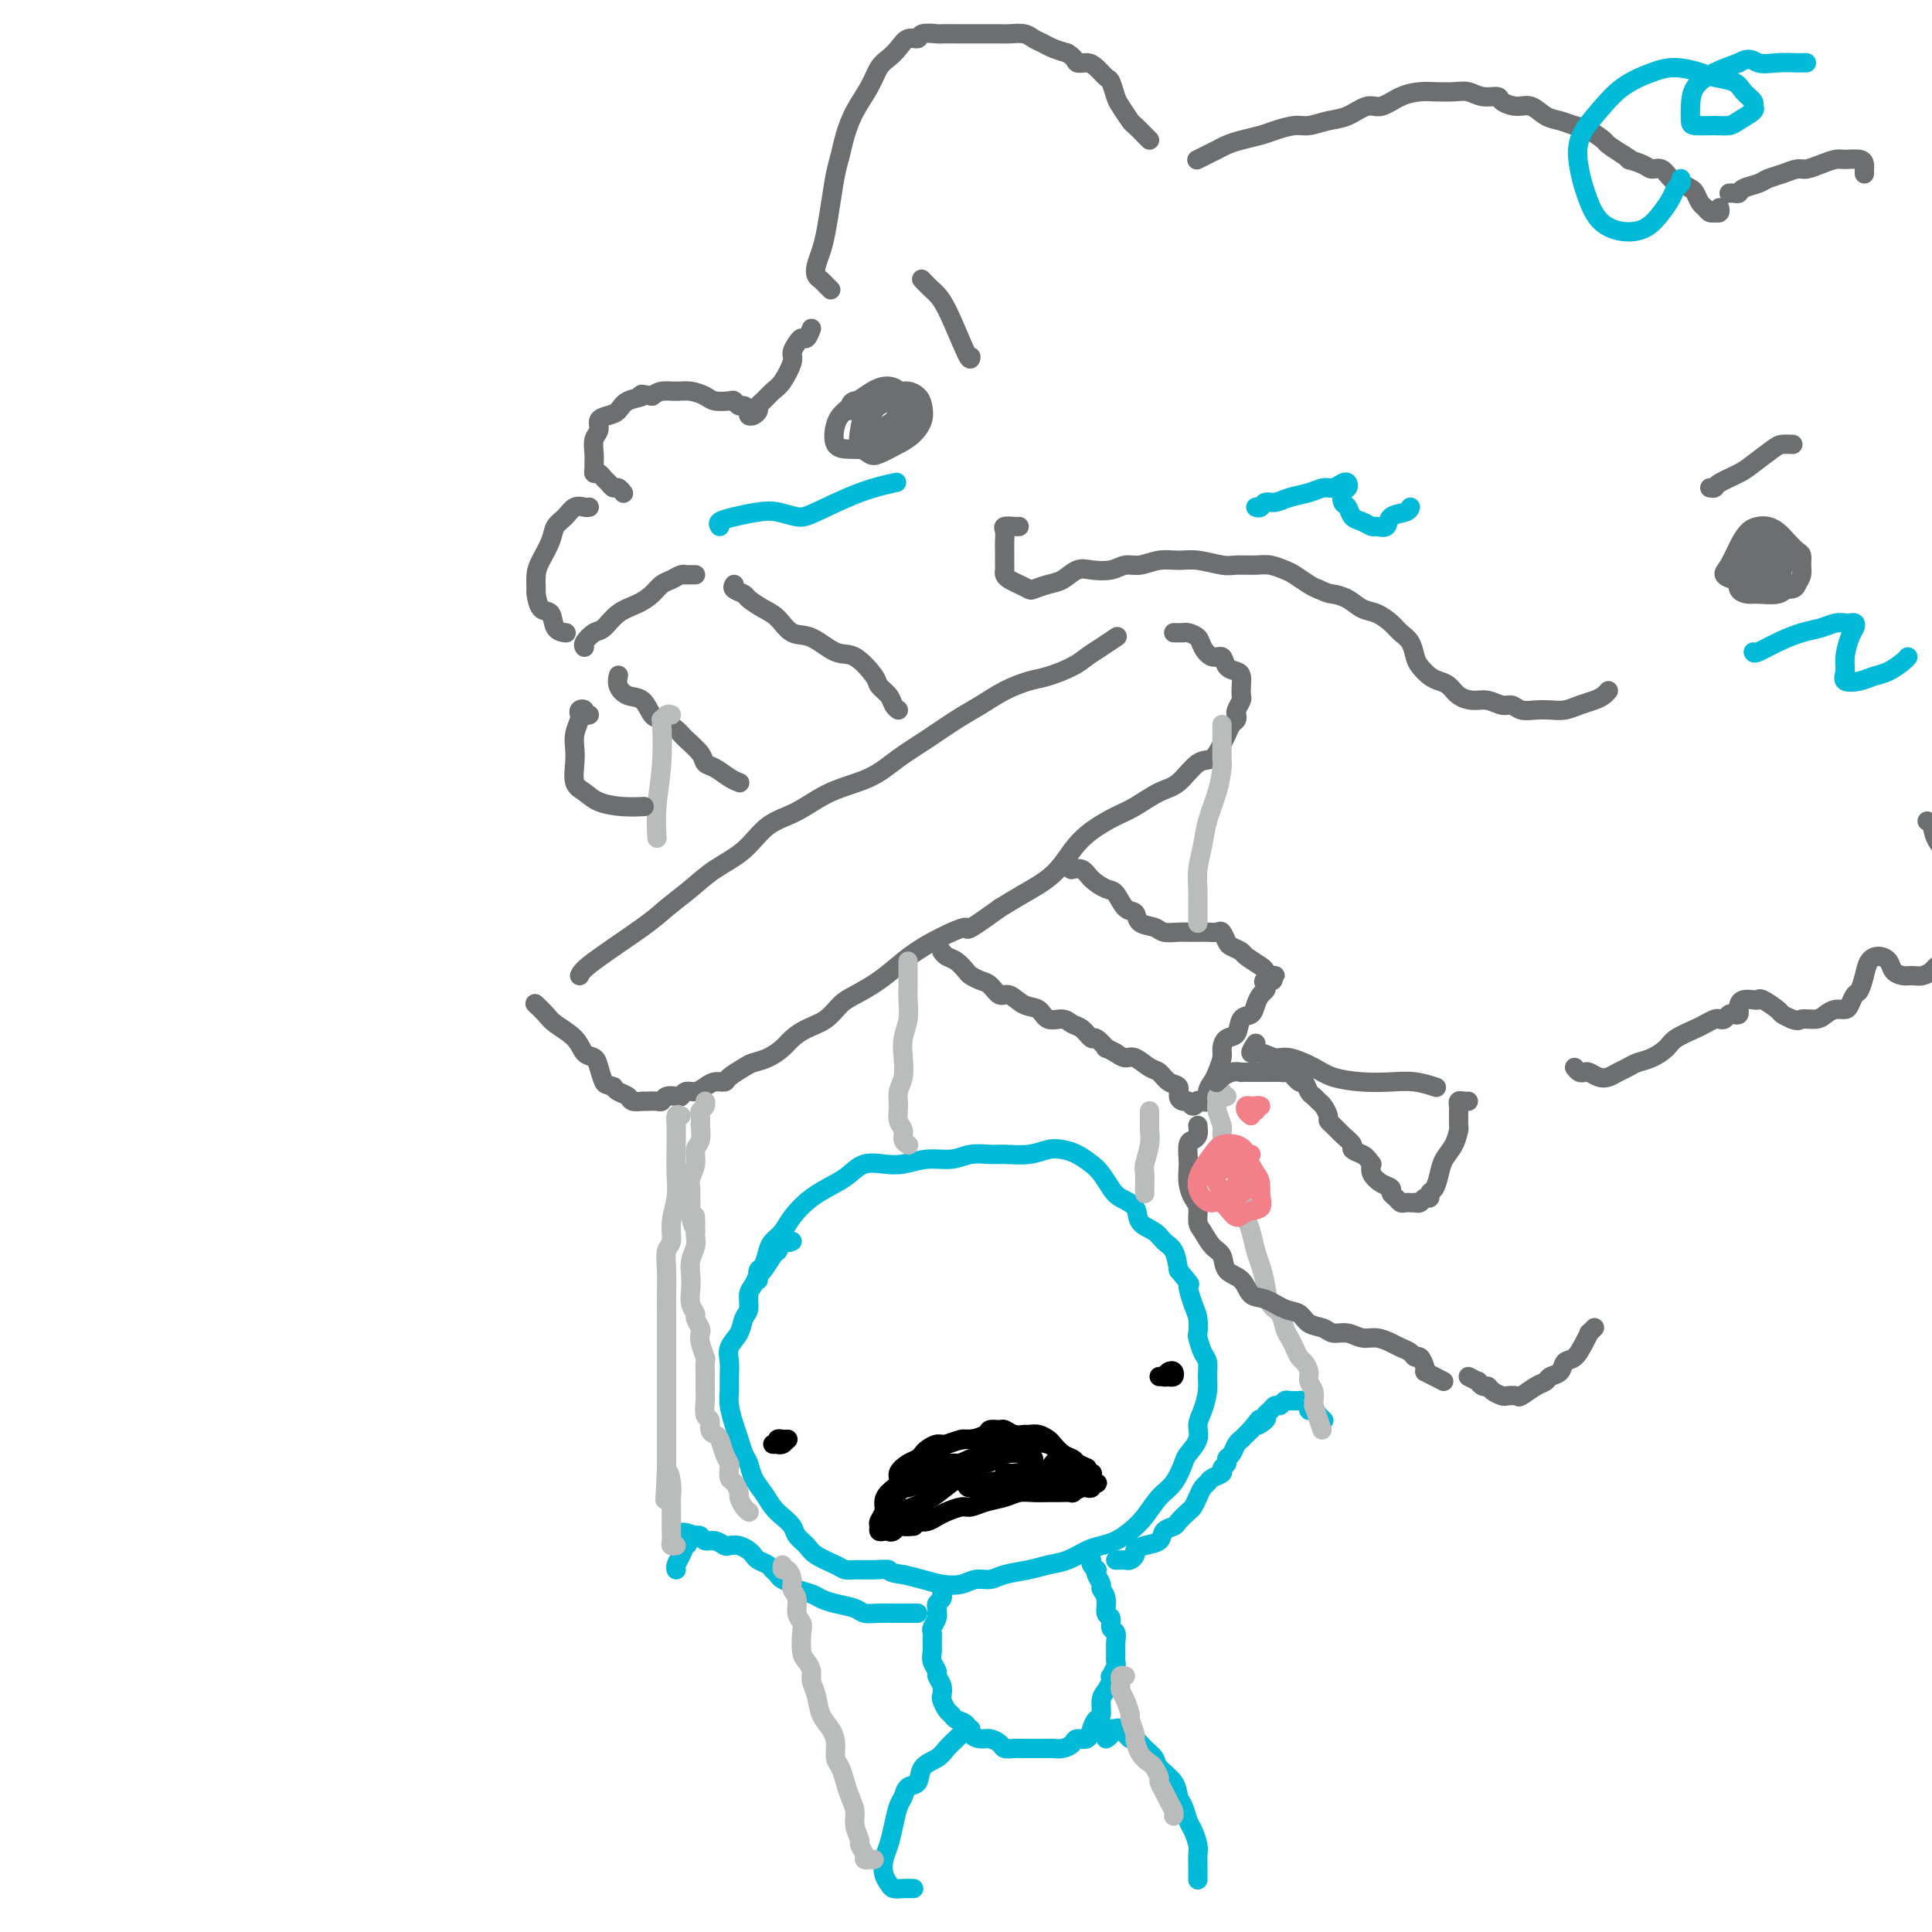 <svg viewBox='0 0 400 400' version='1.1' xmlns='http://www.w3.org/2000/svg' xmlns:xlink='http://www.w3.org/1999/xlink'><g fill='none' stroke='rgb(109,110,112)' stroke-width='4' stroke-linecap='round' stroke-linejoin='round'><path d='M120,202c0.255,-0.571 0.509,-1.142 3,-3c2.491,-1.858 7.218,-5.002 10,-7c2.782,-1.998 3.617,-2.850 5,-4c1.383,-1.150 3.312,-2.600 5,-4c1.688,-1.400 3.133,-2.752 5,-4c1.867,-1.248 4.154,-2.391 6,-4c1.846,-1.609 3.251,-3.683 5,-5c1.749,-1.317 3.841,-1.878 6,-3c2.159,-1.122 4.383,-2.807 7,-4c2.617,-1.193 5.627,-1.894 8,-3c2.373,-1.106 4.111,-2.617 6,-4c1.889,-1.383 3.930,-2.636 6,-4c2.070,-1.364 4.169,-2.837 6,-4c1.831,-1.163 3.393,-2.016 5,-3c1.607,-0.984 3.259,-2.098 5,-3c1.741,-0.902 3.571,-1.592 5,-2c1.429,-0.408 2.457,-0.533 4,-1c1.543,-0.467 3.601,-1.274 5,-2c1.399,-0.726 2.138,-1.370 3,-2c0.862,-0.630 1.848,-1.247 3,-2c1.152,-0.753 2.472,-1.644 3,-2c0.528,-0.356 0.264,-0.178 0,0'/><path d='M243,131c0.325,-0.005 0.650,-0.010 1,0c0.350,0.010 0.727,0.035 1,0c0.273,-0.035 0.444,-0.130 1,0c0.556,0.130 1.496,0.487 2,1c0.504,0.513 0.572,1.184 1,2c0.428,0.816 1.215,1.776 2,2c0.785,0.224 1.570,-0.288 2,0c0.430,0.288 0.507,1.377 1,2c0.493,0.623 1.401,0.782 2,1c0.599,0.218 0.889,0.496 1,1c0.111,0.504 0.044,1.234 0,2c-0.044,0.766 -0.063,1.567 0,2c0.063,0.433 0.210,0.496 0,1c-0.210,0.504 -0.777,1.448 -1,2c-0.223,0.552 -0.100,0.713 0,1c0.100,0.287 0.179,0.701 0,1c-0.179,0.299 -0.616,0.483 -1,1c-0.384,0.517 -0.714,1.368 -1,2c-0.286,0.632 -0.529,1.046 -1,2c-0.471,0.954 -1.172,2.448 -2,3c-0.828,0.552 -1.784,0.164 -3,1c-1.216,0.836 -2.691,2.898 -4,4c-1.309,1.102 -2.450,1.245 -4,2c-1.550,0.755 -3.507,2.123 -5,3c-1.493,0.877 -2.520,1.263 -4,2c-1.480,0.737 -3.413,1.825 -5,3c-1.587,1.175 -2.827,2.439 -4,4c-1.173,1.561 -2.277,3.420 -4,5c-1.723,1.580 -4.064,2.880 -6,4c-1.936,1.120 -3.468,2.060 -5,3'/><path d='M207,188c-8.358,6.034 -6.252,4.121 -7,4c-0.748,-0.121 -4.349,1.552 -7,3c-2.651,1.448 -4.350,2.671 -6,4c-1.650,1.329 -3.249,2.765 -5,4c-1.751,1.235 -3.652,2.270 -5,3c-1.348,0.730 -2.142,1.154 -3,2c-0.858,0.846 -1.780,2.114 -3,3c-1.220,0.886 -2.740,1.389 -4,2c-1.260,0.611 -2.262,1.328 -3,2c-0.738,0.672 -1.214,1.297 -2,2c-0.786,0.703 -1.883,1.485 -3,2c-1.117,0.515 -2.253,0.764 -3,1c-0.747,0.236 -1.106,0.458 -2,1c-0.894,0.542 -2.322,1.403 -3,2c-0.678,0.597 -0.605,0.929 -1,1c-0.395,0.071 -1.258,-0.121 -2,0c-0.742,0.121 -1.364,0.555 -2,1c-0.636,0.445 -1.287,0.903 -2,1c-0.713,0.097 -1.486,-0.166 -2,0c-0.514,0.166 -0.767,0.763 -1,1c-0.233,0.237 -0.447,0.116 -1,0c-0.553,-0.116 -1.445,-0.227 -2,0c-0.555,0.227 -0.774,0.793 -1,1c-0.226,0.207 -0.460,0.056 -1,0c-0.540,-0.056 -1.386,-0.018 -2,0c-0.614,0.018 -0.994,0.016 -1,0c-0.006,-0.016 0.363,-0.046 0,0c-0.363,0.046 -1.458,0.167 -2,0c-0.542,-0.167 -0.530,-0.622 -1,-1c-0.470,-0.378 -1.420,-0.679 -2,-1c-0.580,-0.321 -0.790,-0.660 -1,-1'/><path d='M127,225c-1.484,-0.539 -1.694,-0.388 -2,-1c-0.306,-0.612 -0.708,-1.988 -1,-3c-0.292,-1.012 -0.472,-1.660 -1,-2c-0.528,-0.340 -1.403,-0.372 -2,-1c-0.597,-0.628 -0.917,-1.853 -2,-3c-1.083,-1.147 -2.929,-2.215 -4,-3c-1.071,-0.785 -1.365,-1.288 -2,-2c-0.635,-0.712 -1.610,-1.632 -2,-2c-0.390,-0.368 -0.195,-0.184 0,0'/><path d='M152,121c-0.215,0.326 -0.431,0.652 0,1c0.431,0.348 1.507,0.717 2,1c0.493,0.283 0.402,0.479 1,1c0.598,0.521 1.885,1.366 3,2c1.115,0.634 2.057,1.056 3,2c0.943,0.944 1.885,2.410 3,3c1.115,0.590 2.402,0.304 4,1c1.598,0.696 3.507,2.374 5,3c1.493,0.626 2.571,0.199 4,1c1.429,0.801 3.210,2.831 4,4c0.790,1.169 0.590,1.476 1,2c0.410,0.524 1.429,1.264 2,2c0.571,0.736 0.692,1.467 1,2c0.308,0.533 0.802,0.866 1,1c0.198,0.134 0.099,0.067 0,0'/><path d='M144,119c-0.863,-0.007 -1.726,-0.014 -2,0c-0.274,0.014 0.040,0.048 0,0c-0.040,-0.048 -0.435,-0.178 -1,0c-0.565,0.178 -1.298,0.665 -2,1c-0.702,0.335 -1.371,0.517 -2,1c-0.629,0.483 -1.218,1.266 -2,2c-0.782,0.734 -1.758,1.419 -3,2c-1.242,0.581 -2.749,1.060 -4,2c-1.251,0.940 -2.244,2.343 -3,3c-0.756,0.657 -1.275,0.568 -2,1c-0.725,0.432 -1.657,1.386 -2,2c-0.343,0.614 -0.098,0.890 0,1c0.098,0.110 0.049,0.055 0,0'/><path d='M128,140c0.040,-0.168 0.080,-0.335 0,0c-0.080,0.335 -0.279,1.174 0,2c0.279,0.826 1.038,1.639 2,2c0.962,0.361 2.129,0.270 3,1c0.871,0.730 1.445,2.282 2,3c0.555,0.718 1.090,0.602 2,1c0.910,0.398 2.196,1.310 3,2c0.804,0.690 1.125,1.158 2,2c0.875,0.842 2.305,2.058 3,3c0.695,0.942 0.656,1.612 1,2c0.344,0.388 1.072,0.496 2,1c0.928,0.504 2.058,1.405 3,2c0.942,0.595 1.698,0.884 2,1c0.302,0.116 0.151,0.058 0,0'/><path d='M222,180c0.050,-0.012 0.100,-0.024 0,0c-0.100,0.024 -0.350,0.084 0,0c0.350,-0.084 1.301,-0.313 2,0c0.699,0.313 1.147,1.168 2,2c0.853,0.832 2.110,1.641 3,2c0.890,0.359 1.411,0.267 2,1c0.589,0.733 1.245,2.291 2,3c0.755,0.709 1.610,0.568 2,1c0.390,0.432 0.317,1.436 1,2c0.683,0.564 2.122,0.687 3,1c0.878,0.313 1.193,0.816 2,1c0.807,0.184 2.104,0.050 3,0c0.896,-0.050 1.392,-0.015 2,0c0.608,0.015 1.329,0.011 2,0c0.671,-0.011 1.292,-0.028 2,0c0.708,0.028 1.503,0.102 2,0c0.497,-0.102 0.694,-0.379 1,0c0.306,0.379 0.719,1.415 1,2c0.281,0.585 0.428,0.720 1,1c0.572,0.280 1.567,0.706 2,1c0.433,0.294 0.302,0.457 1,1c0.698,0.543 2.223,1.466 3,2c0.777,0.534 0.806,0.679 1,1c0.194,0.321 0.552,0.817 1,1c0.448,0.183 0.985,0.052 1,0c0.015,-0.052 -0.493,-0.026 -1,0'/><path d='M263,202c1.479,1.572 -0.325,1.001 -1,1c-0.675,-0.001 -0.221,0.567 0,1c0.221,0.433 0.210,0.730 0,1c-0.210,0.270 -0.619,0.514 -1,1c-0.381,0.486 -0.736,1.214 -1,2c-0.264,0.786 -0.439,1.628 -1,2c-0.561,0.372 -1.508,0.273 -2,1c-0.492,0.727 -0.527,2.282 -1,3c-0.473,0.718 -1.383,0.601 -2,1c-0.617,0.399 -0.940,1.314 -1,2c-0.060,0.686 0.143,1.144 0,2c-0.143,0.856 -0.631,2.110 -1,3c-0.369,0.890 -0.620,1.415 -1,2c-0.380,0.585 -0.890,1.229 -1,2c-0.110,0.771 0.182,1.669 0,2c-0.182,0.331 -0.836,0.093 -1,0c-0.164,-0.093 0.163,-0.043 0,0c-0.163,0.043 -0.817,0.079 -1,0c-0.183,-0.079 0.104,-0.272 0,0c-0.104,0.272 -0.601,1.008 -1,1c-0.399,-0.008 -0.701,-0.760 -1,-1c-0.299,-0.240 -0.594,0.034 -1,0c-0.406,-0.034 -0.923,-0.375 -1,-1c-0.077,-0.625 0.285,-1.534 0,-2c-0.285,-0.466 -1.217,-0.488 -2,-1c-0.783,-0.512 -1.417,-1.513 -2,-2c-0.583,-0.487 -1.115,-0.460 -2,-1c-0.885,-0.540 -2.123,-1.645 -3,-2c-0.877,-0.355 -1.393,0.042 -2,0c-0.607,-0.042 -1.303,-0.521 -2,-1'/><path d='M231,218c-2.971,-1.644 -1.899,-0.755 -2,-1c-0.101,-0.245 -1.377,-1.625 -2,-2c-0.623,-0.375 -0.594,0.255 -1,0c-0.406,-0.255 -1.249,-1.396 -2,-2c-0.751,-0.604 -1.411,-0.671 -2,-1c-0.589,-0.329 -1.106,-0.919 -2,-1c-0.894,-0.081 -2.165,0.348 -3,0c-0.835,-0.348 -1.235,-1.473 -2,-2c-0.765,-0.527 -1.895,-0.456 -3,-1c-1.105,-0.544 -2.184,-1.704 -3,-2c-0.816,-0.296 -1.370,0.273 -2,0c-0.630,-0.273 -1.338,-1.386 -2,-2c-0.662,-0.614 -1.280,-0.728 -2,-1c-0.720,-0.272 -1.541,-0.704 -2,-1c-0.459,-0.296 -0.554,-0.458 -1,-1c-0.446,-0.542 -1.243,-1.465 -2,-2c-0.757,-0.535 -1.473,-0.683 -2,-1c-0.527,-0.317 -0.865,-0.805 -1,-1c-0.135,-0.195 -0.068,-0.098 0,0'/></g>
<g fill='none' stroke='rgb(0,186,216)' stroke-width='4' stroke-linecap='round' stroke-linejoin='round'><path d='M157,265c-0.087,-0.810 -0.175,-1.620 0,-2c0.175,-0.380 0.612,-0.330 1,-1c0.388,-0.670 0.728,-2.059 1,-3c0.272,-0.941 0.478,-1.435 1,-2c0.522,-0.565 1.361,-1.201 2,-2c0.639,-0.799 1.079,-1.763 2,-3c0.921,-1.237 2.322,-2.749 4,-4c1.678,-1.251 3.634,-2.243 5,-3c1.366,-0.757 2.142,-1.279 3,-2c0.858,-0.721 1.797,-1.642 3,-2c1.203,-0.358 2.670,-0.152 4,0c1.330,0.152 2.523,0.251 4,0c1.477,-0.251 3.236,-0.852 5,-1c1.764,-0.148 3.532,0.158 5,0c1.468,-0.158 2.637,-0.778 4,-1c1.363,-0.222 2.920,-0.046 4,0c1.080,0.046 1.681,-0.038 3,0c1.319,0.038 3.354,0.199 5,0c1.646,-0.199 2.902,-0.756 4,-1c1.098,-0.244 2.038,-0.175 3,0c0.962,0.175 1.947,0.456 3,1c1.053,0.544 2.174,1.352 3,2c0.826,0.648 1.357,1.136 2,2c0.643,0.864 1.397,2.104 2,3c0.603,0.896 1.053,1.448 2,2c0.947,0.552 2.390,1.105 3,2c0.610,0.895 0.387,2.132 1,3c0.613,0.868 2.061,1.367 3,2c0.939,0.633 1.368,1.401 2,2c0.632,0.599 1.466,1.028 2,2c0.534,0.972 0.767,2.486 1,4'/><path d='M244,263c3.193,3.876 2.175,2.567 2,3c-0.175,0.433 0.492,2.609 1,4c0.508,1.391 0.858,1.996 1,3c0.142,1.004 0.076,2.408 0,3c-0.076,0.592 -0.163,0.373 0,1c0.163,0.627 0.577,2.100 1,3c0.423,0.900 0.855,1.227 1,2c0.145,0.773 0.002,1.991 0,3c-0.002,1.009 0.136,1.807 0,3c-0.136,1.193 -0.547,2.779 -1,4c-0.453,1.221 -0.950,2.077 -1,3c-0.050,0.923 0.346,1.912 0,3c-0.346,1.088 -1.432,2.276 -2,3c-0.568,0.724 -0.616,0.984 -1,2c-0.384,1.016 -1.103,2.787 -2,4c-0.897,1.213 -1.973,1.869 -3,3c-1.027,1.131 -2.007,2.736 -3,4c-0.993,1.264 -2.001,2.188 -3,3c-0.999,0.812 -1.989,1.513 -3,2c-1.011,0.487 -2.043,0.760 -3,1c-0.957,0.240 -1.838,0.445 -3,1c-1.162,0.555 -2.604,1.459 -4,2c-1.396,0.541 -2.747,0.718 -4,1c-1.253,0.282 -2.407,0.667 -4,1c-1.593,0.333 -3.626,0.612 -5,1c-1.374,0.388 -2.089,0.886 -3,1c-0.911,0.114 -2.018,-0.154 -3,0c-0.982,0.154 -1.841,0.732 -3,1c-1.159,0.268 -2.620,0.226 -4,0c-1.380,-0.226 -2.680,-0.636 -4,-1c-1.320,-0.364 -2.660,-0.682 -4,-1'/><path d='M187,326c-3.340,-0.382 -2.689,-0.837 -3,-1c-0.311,-0.163 -1.586,-0.036 -3,0c-1.414,0.036 -2.969,-0.021 -4,0c-1.031,0.021 -1.537,0.119 -2,0c-0.463,-0.119 -0.883,-0.454 -2,-1c-1.117,-0.546 -2.932,-1.301 -4,-2c-1.068,-0.699 -1.388,-1.341 -2,-2c-0.612,-0.659 -1.515,-1.334 -2,-2c-0.485,-0.666 -0.554,-1.322 -1,-2c-0.446,-0.678 -1.271,-1.379 -2,-2c-0.729,-0.621 -1.361,-1.163 -2,-2c-0.639,-0.837 -1.285,-1.971 -2,-3c-0.715,-1.029 -1.501,-1.954 -2,-3c-0.499,-1.046 -0.712,-2.212 -1,-3c-0.288,-0.788 -0.652,-1.197 -1,-2c-0.348,-0.803 -0.682,-2.000 -1,-3c-0.318,-1.000 -0.621,-1.804 -1,-3c-0.379,-1.196 -0.836,-2.785 -1,-4c-0.164,-1.215 -0.037,-2.057 0,-3c0.037,-0.943 -0.015,-1.986 0,-3c0.015,-1.014 0.099,-2.000 0,-3c-0.099,-1.000 -0.381,-2.015 0,-3c0.381,-0.985 1.426,-1.940 2,-3c0.574,-1.060 0.679,-2.225 1,-3c0.321,-0.775 0.859,-1.161 1,-2c0.141,-0.839 -0.113,-2.130 0,-3c0.113,-0.870 0.594,-1.319 1,-2c0.406,-0.681 0.738,-1.595 1,-2c0.262,-0.405 0.455,-0.301 1,-1c0.545,-0.699 1.441,-2.200 2,-3c0.559,-0.800 0.779,-0.900 1,-1'/><path d='M161,259c1.940,-3.548 1.792,-2.417 2,-2c0.208,0.417 0.774,0.119 1,0c0.226,-0.119 0.113,-0.060 0,0'/></g>
<g fill='none' stroke='rgb(0,0,0)' stroke-width='4' stroke-linecap='round' stroke-linejoin='round'><path d='M183,317c-0.431,0.096 -0.862,0.191 -1,0c-0.138,-0.191 0.017,-0.670 0,-1c-0.017,-0.330 -0.207,-0.511 0,-1c0.207,-0.489 0.810,-1.285 1,-2c0.190,-0.715 -0.034,-1.347 0,-2c0.034,-0.653 0.327,-1.327 1,-2c0.673,-0.673 1.724,-1.346 2,-2c0.276,-0.654 -0.225,-1.288 0,-2c0.225,-0.712 1.177,-1.501 2,-2c0.823,-0.499 1.518,-0.707 2,-1c0.482,-0.293 0.752,-0.671 1,-1c0.248,-0.329 0.474,-0.609 1,-1c0.526,-0.391 1.353,-0.892 2,-1c0.647,-0.108 1.114,0.177 2,0c0.886,-0.177 2.192,-0.818 3,-1c0.808,-0.182 1.119,0.094 2,0c0.881,-0.094 2.333,-0.557 3,-1c0.667,-0.443 0.550,-0.865 1,-1c0.450,-0.135 1.468,0.017 2,0c0.532,-0.017 0.579,-0.201 1,0c0.421,0.201 1.216,0.789 2,1c0.784,0.211 1.557,0.044 2,0c0.443,-0.044 0.555,0.033 1,0c0.445,-0.033 1.222,-0.178 2,0c0.778,0.178 1.557,0.677 2,1c0.443,0.323 0.552,0.468 1,1c0.448,0.532 1.236,1.451 2,2c0.764,0.549 1.504,0.728 2,1c0.496,0.272 0.748,0.636 1,1'/><path d='M223,303c2.869,1.245 2.040,0.859 2,1c-0.040,0.141 0.708,0.809 1,1c0.292,0.191 0.127,-0.093 0,0c-0.127,0.093 -0.215,0.565 0,1c0.215,0.435 0.734,0.835 1,1c0.266,0.165 0.280,0.096 0,0c-0.280,-0.096 -0.854,-0.218 -1,0c-0.146,0.218 0.135,0.776 0,1c-0.135,0.224 -0.687,0.112 -1,0c-0.313,-0.112 -0.386,-0.226 -1,0c-0.614,0.226 -1.767,0.793 -2,1c-0.233,0.207 0.454,0.055 0,0c-0.454,-0.055 -2.049,-0.012 -3,0c-0.951,0.012 -1.258,-0.008 -2,0c-0.742,0.008 -1.918,0.045 -3,0c-1.082,-0.045 -2.071,-0.170 -3,0c-0.929,0.170 -1.800,0.637 -3,1c-1.200,0.363 -2.730,0.622 -4,1c-1.270,0.378 -2.280,0.876 -3,1c-0.720,0.124 -1.152,-0.124 -2,0c-0.848,0.124 -2.114,0.621 -3,1c-0.886,0.379 -1.392,0.641 -2,1c-0.608,0.359 -1.316,0.817 -2,1c-0.684,0.183 -1.342,0.092 -2,0'/><path d='M190,315c-5.687,1.309 -1.906,1.082 -1,1c0.906,-0.082 -1.065,-0.018 -2,0c-0.935,0.018 -0.836,-0.008 -1,0c-0.164,0.008 -0.592,0.052 -1,0c-0.408,-0.052 -0.797,-0.198 -1,0c-0.203,0.198 -0.220,0.741 0,1c0.220,0.259 0.677,0.233 1,0c0.323,-0.233 0.510,-0.675 1,-1c0.490,-0.325 1.282,-0.535 2,-1c0.718,-0.465 1.362,-1.186 2,-2c0.638,-0.814 1.270,-1.721 2,-3c0.730,-1.279 1.557,-2.931 2,-4c0.443,-1.069 0.501,-1.555 1,-2c0.499,-0.445 1.440,-0.848 2,-1c0.560,-0.152 0.741,-0.052 1,0c0.259,0.052 0.597,0.057 1,0c0.403,-0.057 0.870,-0.178 1,0c0.130,0.178 -0.079,0.653 0,1c0.079,0.347 0.445,0.566 0,1c-0.445,0.434 -1.703,1.083 -3,2c-1.297,0.917 -2.635,2.101 -4,3c-1.365,0.899 -2.758,1.514 -4,2c-1.242,0.486 -2.334,0.842 -3,1c-0.666,0.158 -0.905,0.117 -1,0c-0.095,-0.117 -0.046,-0.310 0,-1c0.046,-0.690 0.089,-1.878 1,-3c0.911,-1.122 2.689,-2.178 4,-3c1.311,-0.822 2.156,-1.411 3,-2'/><path d='M193,304c2.069,-1.562 3.742,-0.967 5,-1c1.258,-0.033 2.101,-0.696 3,-1c0.899,-0.304 1.854,-0.250 2,0c0.146,0.250 -0.516,0.698 -1,1c-0.484,0.302 -0.789,0.460 -2,1c-1.211,0.540 -3.328,1.464 -5,2c-1.672,0.536 -2.898,0.685 -4,1c-1.102,0.315 -2.080,0.797 -3,1c-0.920,0.203 -1.783,0.129 -2,0c-0.217,-0.129 0.214,-0.311 1,-1c0.786,-0.689 1.929,-1.883 3,-3c1.071,-1.117 2.069,-2.157 3,-3c0.931,-0.843 1.793,-1.491 3,-2c1.207,-0.509 2.759,-0.881 4,-1c1.241,-0.119 2.172,0.013 3,0c0.828,-0.013 1.552,-0.172 2,0c0.448,0.172 0.618,0.676 1,1c0.382,0.324 0.976,0.469 1,1c0.024,0.531 -0.522,1.450 -1,2c-0.478,0.550 -0.887,0.733 -2,1c-1.113,0.267 -2.931,0.619 -4,1c-1.069,0.381 -1.390,0.793 -2,1c-0.610,0.207 -1.511,0.210 -2,0c-0.489,-0.210 -0.567,-0.631 0,-1c0.567,-0.369 1.778,-0.684 3,-1c1.222,-0.316 2.454,-0.632 4,-1c1.546,-0.368 3.404,-0.789 5,-1c1.596,-0.211 2.930,-0.211 4,0c1.070,0.211 1.877,0.632 2,1c0.123,0.368 -0.439,0.684 -1,1'/><path d='M213,303c0.127,0.946 -2.057,2.311 -4,3c-1.943,0.689 -3.645,0.701 -5,1c-1.355,0.299 -2.363,0.886 -3,1c-0.637,0.114 -0.904,-0.244 -1,-1c-0.096,-0.756 -0.021,-1.909 1,-3c1.021,-1.091 2.989,-2.118 5,-3c2.011,-0.882 4.064,-1.617 6,-2c1.936,-0.383 3.754,-0.414 5,0c1.246,0.414 1.921,1.274 2,2c0.079,0.726 -0.436,1.320 -1,2c-0.564,0.680 -1.175,1.446 -2,2c-0.825,0.554 -1.864,0.894 -3,1c-1.136,0.106 -2.369,-0.024 -3,0c-0.631,0.024 -0.659,0.202 -1,0c-0.341,-0.202 -0.994,-0.783 -1,-1c-0.006,-0.217 0.636,-0.068 1,0c0.364,0.068 0.451,0.057 1,0c0.549,-0.057 1.561,-0.159 2,0c0.439,0.159 0.304,0.578 1,1c0.696,0.422 2.222,0.846 3,1c0.778,0.154 0.808,0.037 1,0c0.192,-0.037 0.546,0.004 1,0c0.454,-0.004 1.009,-0.054 1,0c-0.009,0.054 -0.581,0.211 -1,0c-0.419,-0.211 -0.684,-0.788 -1,-1c-0.316,-0.212 -0.683,-0.057 -1,0c-0.317,0.057 -0.585,0.015 -1,0c-0.415,-0.015 -0.976,-0.004 -1,0c-0.024,0.004 0.488,0.002 1,0'/><path d='M215,306c-0.184,-0.380 1.357,-0.831 2,-1c0.643,-0.169 0.387,-0.056 1,0c0.613,0.056 2.096,0.053 2,0c-0.096,-0.053 -1.769,-0.158 -3,0c-1.231,0.158 -2.019,0.579 -3,1c-0.981,0.421 -2.154,0.841 -3,1c-0.846,0.159 -1.366,0.057 -2,0c-0.634,-0.057 -1.384,-0.068 -1,0c0.384,0.068 1.900,0.214 3,0c1.100,-0.214 1.784,-0.789 3,-1c1.216,-0.211 2.965,-0.056 4,0c1.035,0.056 1.356,0.015 2,0c0.644,-0.015 1.613,-0.004 2,0c0.387,0.004 0.194,0.002 0,0'/><path d='M163,298c-0.345,0.422 -0.690,0.845 -1,1c-0.310,0.155 -0.584,0.043 -1,0c-0.416,-0.043 -0.974,-0.015 -1,0c-0.026,0.015 0.479,0.018 1,0c0.521,-0.018 1.058,-0.057 1,0c-0.058,0.057 -0.712,0.212 -1,0c-0.288,-0.212 -0.210,-0.789 0,-1c0.210,-0.211 0.554,-0.057 1,0c0.446,0.057 0.996,0.015 1,0c0.004,-0.015 -0.537,-0.004 -1,0c-0.463,0.004 -0.846,0.001 -1,0c-0.154,-0.001 -0.077,-0.001 0,0'/><path d='M161,298c-0.141,0.000 0.508,0.000 1,0c0.492,0.000 0.829,0.000 1,0c0.171,0.000 0.176,0.000 0,0c-0.176,0.000 -0.532,0.000 -1,0c-0.468,0.000 -1.049,0.000 -1,0c0.049,0.000 0.728,0.000 1,0c0.272,0.000 0.136,0.000 0,0'/><path d='M240,285c0.338,0.008 0.677,0.015 1,0c0.323,-0.015 0.632,-0.053 1,0c0.368,0.053 0.795,0.196 1,0c0.205,-0.196 0.189,-0.732 0,-1c-0.189,-0.268 -0.552,-0.267 -1,0c-0.448,0.267 -0.983,0.800 -1,1c-0.017,0.200 0.483,0.068 1,0c0.517,-0.068 1.050,-0.071 1,0c-0.050,0.071 -0.684,0.215 -1,0c-0.316,-0.215 -0.316,-0.789 0,-1c0.316,-0.211 0.947,-0.060 1,0c0.053,0.060 -0.474,0.030 -1,0'/><path d='M242,284c0.333,-0.167 0.167,-0.083 0,0'/></g>
<g fill='none' stroke='rgb(0,186,216)' stroke-width='4' stroke-linecap='round' stroke-linejoin='round'><path d='M195,330c0.113,0.331 0.226,0.663 0,1c-0.226,0.337 -0.792,0.681 -1,1c-0.208,0.319 -0.060,0.614 0,1c0.060,0.386 0.030,0.862 0,1c-0.030,0.138 -0.061,-0.062 0,0c0.061,0.062 0.213,0.387 0,1c-0.213,0.613 -0.790,1.515 -1,2c-0.210,0.485 -0.052,0.554 0,1c0.052,0.446 -0.001,1.271 0,2c0.001,0.729 0.057,1.364 0,2c-0.057,0.636 -0.225,1.274 0,2c0.225,0.726 0.844,1.541 1,2c0.156,0.459 -0.151,0.560 0,1c0.151,0.440 0.762,1.217 1,2c0.238,0.783 0.104,1.572 0,2c-0.104,0.428 -0.179,0.495 0,1c0.179,0.505 0.610,1.448 1,2c0.390,0.552 0.737,0.712 1,1c0.263,0.288 0.440,0.703 1,1c0.560,0.297 1.502,0.475 2,1c0.498,0.525 0.552,1.398 1,2c0.448,0.602 1.289,0.932 2,1c0.711,0.068 1.293,-0.125 2,0c0.707,0.125 1.540,0.569 2,1c0.460,0.431 0.546,0.847 1,1c0.454,0.153 1.276,0.041 2,0c0.724,-0.041 1.349,-0.011 2,0c0.651,0.011 1.329,0.003 2,0c0.671,-0.003 1.336,-0.002 2,0'/><path d='M216,362c1.599,-0.011 1.598,-0.040 2,0c0.402,0.040 1.207,0.149 2,0c0.793,-0.149 1.574,-0.555 2,-1c0.426,-0.445 0.496,-0.929 1,-1c0.504,-0.071 1.441,0.273 2,0c0.559,-0.273 0.741,-1.161 1,-2c0.259,-0.839 0.595,-1.629 1,-2c0.405,-0.371 0.879,-0.324 1,-1c0.121,-0.676 -0.112,-2.074 0,-3c0.112,-0.926 0.570,-1.379 1,-2c0.430,-0.621 0.833,-1.408 1,-2c0.167,-0.592 0.097,-0.988 0,-1c-0.097,-0.012 -0.223,0.359 0,0c0.223,-0.359 0.793,-1.448 1,-2c0.207,-0.552 0.051,-0.566 0,-1c-0.051,-0.434 0.001,-1.286 0,-2c-0.001,-0.714 -0.057,-1.289 0,-2c0.057,-0.711 0.227,-1.559 0,-2c-0.227,-0.441 -0.849,-0.475 -1,-1c-0.151,-0.525 0.171,-1.540 0,-2c-0.171,-0.460 -0.834,-0.364 -1,-1c-0.166,-0.636 0.166,-2.003 0,-3c-0.166,-0.997 -0.828,-1.626 -1,-2c-0.172,-0.374 0.146,-0.495 0,-1c-0.146,-0.505 -0.757,-1.393 -1,-2c-0.243,-0.607 -0.118,-0.933 0,-1c0.118,-0.067 0.227,0.126 0,0c-0.227,-0.126 -0.792,-0.573 -1,-1c-0.208,-0.427 -0.059,-0.836 0,-1c0.059,-0.164 0.030,-0.082 0,0'/><path d='M231,323c0.331,0.006 0.662,0.013 1,0c0.338,-0.013 0.684,-0.045 1,0c0.316,0.045 0.603,0.168 1,0c0.397,-0.168 0.903,-0.626 1,-1c0.097,-0.374 -0.216,-0.664 0,-1c0.216,-0.336 0.960,-0.719 2,-1c1.040,-0.281 2.377,-0.460 3,-1c0.623,-0.540 0.534,-1.439 1,-2c0.466,-0.561 1.487,-0.783 2,-1c0.513,-0.217 0.519,-0.429 1,-1c0.481,-0.571 1.439,-1.501 2,-2c0.561,-0.499 0.726,-0.568 1,-1c0.274,-0.432 0.656,-1.229 1,-2c0.344,-0.771 0.652,-1.516 1,-2c0.348,-0.484 0.738,-0.707 1,-1c0.262,-0.293 0.395,-0.656 1,-1c0.605,-0.344 1.682,-0.669 2,-1c0.318,-0.331 -0.122,-0.670 0,-1c0.122,-0.330 0.807,-0.653 1,-1c0.193,-0.347 -0.107,-0.719 0,-1c0.107,-0.281 0.620,-0.471 1,-1c0.380,-0.529 0.627,-1.399 1,-2c0.373,-0.601 0.873,-0.934 1,-1c0.127,-0.066 -0.120,0.136 0,0c0.120,-0.136 0.606,-0.610 1,-1c0.394,-0.390 0.697,-0.695 1,-1'/><path d='M259,296c3.041,-3.737 1.143,-1.580 1,-1c-0.143,0.580 1.467,-0.418 2,-1c0.533,-0.582 -0.012,-0.748 0,-1c0.012,-0.252 0.581,-0.589 1,-1c0.419,-0.411 0.690,-0.895 1,-1c0.310,-0.105 0.661,0.168 1,0c0.339,-0.168 0.668,-0.778 1,-1c0.332,-0.222 0.667,-0.057 1,0c0.333,0.057 0.663,0.005 1,0c0.337,-0.005 0.682,0.036 1,0c0.318,-0.036 0.610,-0.151 1,0c0.390,0.151 0.879,0.566 1,1c0.121,0.434 -0.125,0.887 0,1c0.125,0.113 0.622,-0.113 1,0c0.378,0.113 0.637,0.566 1,1c0.363,0.434 0.828,0.847 1,1c0.172,0.153 0.049,0.044 0,0c-0.049,-0.044 -0.025,-0.022 0,0'/><path d='M190,334c-0.447,-0.000 -0.894,-0.000 -1,0c-0.106,0.000 0.128,0.000 0,0c-0.128,-0.000 -0.617,-0.000 -1,0c-0.383,0.000 -0.659,0.001 -1,0c-0.341,-0.001 -0.747,-0.003 -1,0c-0.253,0.003 -0.353,0.012 -1,0c-0.647,-0.012 -1.840,-0.045 -3,0c-1.160,0.045 -2.287,0.167 -3,0c-0.713,-0.167 -1.011,-0.622 -2,-1c-0.989,-0.378 -2.670,-0.679 -4,-1c-1.330,-0.321 -2.311,-0.664 -3,-1c-0.689,-0.336 -1.087,-0.667 -2,-1c-0.913,-0.333 -2.339,-0.668 -3,-1c-0.661,-0.332 -0.555,-0.663 -1,-1c-0.445,-0.337 -1.442,-0.682 -2,-1c-0.558,-0.318 -0.678,-0.610 -1,-1c-0.322,-0.390 -0.846,-0.878 -1,-1c-0.154,-0.122 0.062,0.122 0,0c-0.062,-0.122 -0.400,-0.611 -1,-1c-0.600,-0.389 -1.460,-0.679 -2,-1c-0.540,-0.321 -0.760,-0.673 -1,-1c-0.240,-0.327 -0.501,-0.627 -1,-1c-0.499,-0.373 -1.237,-0.817 -2,-1c-0.763,-0.183 -1.552,-0.105 -2,0c-0.448,0.105 -0.554,0.238 -1,0c-0.446,-0.238 -1.233,-0.847 -2,-1c-0.767,-0.153 -1.514,0.151 -2,0c-0.486,-0.151 -0.710,-0.757 -1,-1c-0.290,-0.243 -0.645,-0.121 -1,0'/><path d='M144,318c-4.487,-1.820 -2.705,0.129 -2,1c0.705,0.871 0.333,0.664 0,1c-0.333,0.336 -0.625,1.214 -1,2c-0.375,0.786 -0.832,1.481 -1,2c-0.168,0.519 -0.048,0.863 0,1c0.048,0.137 0.024,0.069 0,0'/><path d='M201,358c-0.449,0.026 -0.897,0.051 -1,0c-0.103,-0.051 0.140,-0.179 0,0c-0.140,0.179 -0.661,0.666 -1,1c-0.339,0.334 -0.495,0.517 -1,1c-0.505,0.483 -1.357,1.266 -2,2c-0.643,0.734 -1.075,1.418 -2,2c-0.925,0.582 -2.342,1.060 -3,2c-0.658,0.940 -0.558,2.340 -1,3c-0.442,0.660 -1.428,0.578 -2,1c-0.572,0.422 -0.731,1.348 -1,2c-0.269,0.652 -0.647,1.032 -1,2c-0.353,0.968 -0.680,2.525 -1,4c-0.320,1.475 -0.633,2.868 -1,4c-0.367,1.132 -0.786,2.002 -1,3c-0.214,0.998 -0.222,2.124 0,3c0.222,0.876 0.673,1.503 1,2c0.327,0.497 0.531,0.865 1,1c0.469,0.135 1.203,0.036 2,0c0.797,-0.036 1.656,-0.010 2,0c0.344,0.010 0.172,0.005 0,0'/><path d='M229,360c0.454,-0.311 0.908,-0.621 1,-1c0.092,-0.379 -0.179,-0.826 0,-1c0.179,-0.174 0.807,-0.076 1,0c0.193,0.076 -0.048,0.132 0,0c0.048,-0.132 0.384,-0.450 1,0c0.616,0.450 1.511,1.667 2,2c0.489,0.333 0.572,-0.217 1,0c0.428,0.217 1.200,1.203 2,2c0.800,0.797 1.629,1.406 2,2c0.371,0.594 0.285,1.174 1,2c0.715,0.826 2.233,1.897 3,3c0.767,1.103 0.784,2.239 1,3c0.216,0.761 0.632,1.148 1,2c0.368,0.852 0.687,2.169 1,3c0.313,0.831 0.620,1.177 1,2c0.380,0.823 0.834,2.123 1,3c0.166,0.877 0.044,1.332 0,2c-0.044,0.668 -0.012,1.550 0,2c0.012,0.450 0.003,0.467 0,1c-0.003,0.533 -0.001,1.581 0,2c0.001,0.419 0.000,0.210 0,0'/></g>
<g fill='none' stroke='rgb(186,187,187)' stroke-width='4' stroke-linecap='round' stroke-linejoin='round'><path d='M141,231c-0.423,-0.210 -0.846,-0.420 -1,0c-0.154,0.420 -0.040,1.468 0,2c0.040,0.532 0.007,0.546 0,1c-0.007,0.454 0.013,1.347 0,3c-0.013,1.653 -0.060,4.066 0,6c0.060,1.934 0.226,3.391 0,5c-0.226,1.609 -0.845,3.371 -1,5c-0.155,1.629 0.155,3.124 0,4c-0.155,0.876 -0.773,1.134 -1,2c-0.227,0.866 -0.061,2.339 0,4c0.061,1.661 0.016,3.509 0,5c-0.016,1.491 -0.004,2.625 0,4c0.004,1.375 0.001,2.990 0,4c-0.001,1.010 -0.000,1.414 0,2c0.000,0.586 0.000,1.353 0,2c-0.000,0.647 -0.000,1.173 0,2c0.000,0.827 0.000,1.954 0,3c-0.000,1.046 -0.000,2.009 0,3c0.000,0.991 0.000,2.008 0,3c-0.000,0.992 -0.000,1.957 0,3c0.000,1.043 0.000,2.163 0,3c-0.000,0.837 -0.000,1.389 0,2c0.000,0.611 0.000,1.280 0,2c-0.000,0.720 -0.000,1.491 0,2c0.000,0.509 0.000,0.754 0,1'/><path d='M138,304c-0.525,11.727 -0.337,4.545 0,2c0.337,-2.545 0.822,-0.454 1,1c0.178,1.454 0.048,2.273 0,3c-0.048,0.727 -0.012,1.364 0,2c0.012,0.636 0.002,1.270 0,2c-0.002,0.730 0.003,1.555 0,2c-0.003,0.445 -0.015,0.512 0,1c0.015,0.488 0.055,1.399 0,2c-0.055,0.601 -0.207,0.893 0,1c0.207,0.107 0.773,0.031 1,0c0.227,-0.031 0.113,-0.015 0,0'/><path d='M254,227c-0.454,0.138 -0.907,0.277 -1,0c-0.093,-0.277 0.175,-0.968 0,-1c-0.175,-0.032 -0.794,0.596 -1,1c-0.206,0.404 -0.001,0.586 0,1c0.001,0.414 -0.203,1.061 0,2c0.203,0.939 0.814,2.171 1,3c0.186,0.829 -0.052,1.254 0,2c0.052,0.746 0.395,1.812 1,3c0.605,1.188 1.471,2.499 2,4c0.529,1.501 0.719,3.191 1,5c0.281,1.809 0.653,3.736 1,5c0.347,1.264 0.669,1.865 1,3c0.331,1.135 0.670,2.803 1,4c0.330,1.197 0.652,1.924 1,3c0.348,1.076 0.723,2.501 1,4c0.277,1.499 0.455,3.073 1,4c0.545,0.927 1.455,1.208 2,2c0.545,0.792 0.723,2.095 1,3c0.277,0.905 0.653,1.411 1,2c0.347,0.589 0.666,1.260 1,2c0.334,0.740 0.682,1.549 1,2c0.318,0.451 0.607,0.545 1,1c0.393,0.455 0.890,1.270 1,2c0.110,0.730 -0.167,1.375 0,2c0.167,0.625 0.777,1.229 1,2c0.223,0.771 0.060,1.707 0,2c-0.060,0.293 -0.017,-0.059 0,0c0.017,0.059 0.009,0.530 0,1'/><path d='M272,291c3.000,8.833 1.500,4.417 0,0'/><path d='M188,199c-0.000,0.344 -0.000,0.687 0,1c0.000,0.313 0.000,0.594 0,1c-0.000,0.406 -0.000,0.936 0,1c0.000,0.064 0.001,-0.339 0,0c-0.001,0.339 -0.004,1.420 0,2c0.004,0.580 0.015,0.661 0,1c-0.015,0.339 -0.056,0.937 0,2c0.056,1.063 0.207,2.591 0,4c-0.207,1.409 -0.773,2.698 -1,4c-0.227,1.302 -0.114,2.618 0,4c0.114,1.382 0.231,2.831 0,4c-0.231,1.169 -0.809,2.057 -1,3c-0.191,0.943 0.005,1.941 0,3c-0.005,1.059 -0.211,2.179 0,3c0.211,0.821 0.840,1.344 1,2c0.160,0.656 -0.149,1.446 0,2c0.149,0.554 0.757,0.873 1,1c0.243,0.127 0.122,0.064 0,0'/><path d='M253,150c0.000,0.243 0.001,0.486 0,1c-0.001,0.514 -0.002,1.300 0,2c0.002,0.700 0.008,1.313 0,2c-0.008,0.687 -0.029,1.449 0,2c0.029,0.551 0.109,0.891 0,2c-0.109,1.109 -0.407,2.987 -1,5c-0.593,2.013 -1.479,4.163 -2,6c-0.521,1.837 -0.675,3.363 -1,5c-0.325,1.637 -0.819,3.385 -1,5c-0.181,1.615 -0.048,3.099 0,4c0.048,0.901 0.013,1.221 0,2c-0.013,0.779 -0.003,2.017 0,3c0.003,0.983 0.001,1.709 0,2c-0.001,0.291 -0.000,0.145 0,0'/><path d='M238,231c0.001,-0.479 0.001,-0.958 0,-1c-0.001,-0.042 -0.004,0.353 0,1c0.004,0.647 0.015,1.547 0,2c-0.015,0.453 -0.057,0.459 0,1c0.057,0.541 0.211,1.618 0,3c-0.211,1.382 -0.789,3.067 -1,4c-0.211,0.933 -0.057,1.112 0,2c0.057,0.888 0.015,2.486 0,3c-0.015,0.514 -0.004,-0.054 0,0c0.004,0.054 0.001,0.730 0,1c-0.001,0.270 -0.001,0.135 0,0'/><path d='M233,347c-0.421,-0.088 -0.842,-0.177 -1,0c-0.158,0.177 -0.052,0.619 0,1c0.052,0.381 0.051,0.702 0,1c-0.051,0.298 -0.153,0.574 0,1c0.153,0.426 0.562,1.001 1,2c0.438,0.999 0.904,2.421 1,3c0.096,0.579 -0.178,0.316 0,1c0.178,0.684 0.807,2.315 1,3c0.193,0.685 -0.049,0.425 0,1c0.049,0.575 0.391,1.984 1,3c0.609,1.016 1.487,1.637 2,2c0.513,0.363 0.662,0.467 1,1c0.338,0.533 0.865,1.494 1,2c0.135,0.506 -0.121,0.556 0,1c0.121,0.444 0.621,1.282 1,2c0.379,0.718 0.638,1.316 1,2c0.362,0.684 0.828,1.453 1,2c0.172,0.547 0.049,0.870 0,1c-0.049,0.130 -0.025,0.065 0,0'/><path d='M181,385c-0.301,-0.015 -0.601,-0.030 -1,0c-0.399,0.030 -0.895,0.104 -1,0c-0.105,-0.104 0.183,-0.387 0,-1c-0.183,-0.613 -0.837,-1.557 -1,-2c-0.163,-0.443 0.163,-0.386 0,-1c-0.163,-0.614 -0.817,-1.897 -1,-3c-0.183,-1.103 0.105,-2.024 0,-3c-0.105,-0.976 -0.602,-2.008 -1,-3c-0.398,-0.992 -0.697,-1.946 -1,-3c-0.303,-1.054 -0.610,-2.210 -1,-3c-0.390,-0.790 -0.864,-1.215 -1,-2c-0.136,-0.785 0.065,-1.929 0,-3c-0.065,-1.071 -0.395,-2.068 -1,-3c-0.605,-0.932 -1.485,-1.797 -2,-3c-0.515,-1.203 -0.663,-2.743 -1,-4c-0.337,-1.257 -0.861,-2.231 -1,-3c-0.139,-0.769 0.107,-1.333 0,-2c-0.107,-0.667 -0.569,-1.438 -1,-2c-0.431,-0.562 -0.832,-0.917 -1,-2c-0.168,-1.083 -0.101,-2.895 0,-4c0.101,-1.105 0.238,-1.503 0,-2c-0.238,-0.497 -0.851,-1.094 -1,-2c-0.149,-0.906 0.167,-2.123 0,-3c-0.167,-0.877 -0.815,-1.416 -1,-2c-0.185,-0.584 0.094,-1.215 0,-2c-0.094,-0.785 -0.561,-1.726 -1,-2c-0.439,-0.274 -0.849,0.119 -1,0c-0.151,-0.119 -0.043,-0.748 0,-1c0.043,-0.252 0.022,-0.126 0,0'/><path d='M155,313c0.081,0.057 0.163,0.113 0,0c-0.163,-0.113 -0.569,-0.396 -1,-1c-0.431,-0.604 -0.886,-1.528 -1,-2c-0.114,-0.472 0.114,-0.493 0,-1c-0.114,-0.507 -0.569,-1.500 -1,-2c-0.431,-0.500 -0.836,-0.509 -1,-1c-0.164,-0.491 -0.085,-1.466 0,-2c0.085,-0.534 0.176,-0.628 0,-1c-0.176,-0.372 -0.621,-1.021 -1,-2c-0.379,-0.979 -0.694,-2.288 -1,-3c-0.306,-0.712 -0.604,-0.828 -1,-1c-0.396,-0.172 -0.891,-0.402 -1,-1c-0.109,-0.598 0.167,-1.566 0,-2c-0.167,-0.434 -0.777,-0.334 -1,-1c-0.223,-0.666 -0.059,-2.099 0,-3c0.059,-0.901 0.012,-1.270 0,-2c-0.012,-0.730 0.011,-1.821 0,-3c-0.011,-1.179 -0.054,-2.447 0,-3c0.054,-0.553 0.207,-0.390 0,-1c-0.207,-0.610 -0.772,-1.994 -1,-3c-0.228,-1.006 -0.117,-1.634 0,-2c0.117,-0.366 0.242,-0.471 0,-1c-0.242,-0.529 -0.849,-1.481 -1,-2c-0.151,-0.519 0.155,-0.603 0,-1c-0.155,-0.397 -0.770,-1.107 -1,-2c-0.230,-0.893 -0.076,-1.969 0,-3c0.076,-1.031 0.073,-2.017 0,-3c-0.073,-0.983 -0.215,-1.965 0,-3c0.215,-1.035 0.789,-2.125 1,-3c0.211,-0.875 0.060,-1.536 0,-2c-0.060,-0.464 -0.030,-0.732 0,-1'/><path d='M144,255c-0.249,-6.009 0.130,-2.033 0,-1c-0.130,1.033 -0.768,-0.877 -1,-2c-0.232,-1.123 -0.058,-1.458 0,-2c0.058,-0.542 0.000,-1.290 0,-2c-0.000,-0.710 0.056,-1.382 0,-2c-0.056,-0.618 -0.225,-1.183 0,-2c0.225,-0.817 0.845,-1.888 1,-3c0.155,-1.112 -0.154,-2.266 0,-3c0.154,-0.734 0.772,-1.047 1,-2c0.228,-0.953 0.065,-2.545 0,-3c-0.065,-0.455 -0.031,0.228 0,0c0.031,-0.228 0.061,-1.368 0,-2c-0.061,-0.632 -0.212,-0.758 0,-1c0.212,-0.242 0.789,-0.601 1,-1c0.211,-0.399 0.057,-0.838 0,-1c-0.057,-0.162 -0.016,-0.046 0,0c0.016,0.046 0.008,0.023 0,0'/><path d='M139,148c-0.312,-0.132 -0.623,-0.264 -1,0c-0.377,0.264 -0.819,0.923 -1,1c-0.181,0.077 -0.101,-0.427 0,1c0.101,1.427 0.223,4.784 0,8c-0.223,3.216 -0.791,6.289 -1,9c-0.209,2.711 -0.060,5.060 0,6c0.060,0.940 0.030,0.470 0,0'/></g>
<g fill='none' stroke='rgb(109,110,112)' stroke-width='4' stroke-linecap='round' stroke-linejoin='round'><path d='M172,60c-0.338,-0.328 -0.676,-0.657 -1,-1c-0.324,-0.343 -0.634,-0.701 -1,-1c-0.366,-0.299 -0.789,-0.539 -1,-1c-0.211,-0.461 -0.211,-1.144 0,-2c0.211,-0.856 0.634,-1.884 1,-3c0.366,-1.116 0.675,-2.321 1,-4c0.325,-1.679 0.666,-3.834 1,-6c0.334,-2.166 0.659,-4.343 1,-6c0.341,-1.657 0.696,-2.793 1,-4c0.304,-1.207 0.557,-2.483 1,-4c0.443,-1.517 1.077,-3.273 2,-5c0.923,-1.727 2.134,-3.423 3,-5c0.866,-1.577 1.388,-3.034 2,-4c0.612,-0.966 1.313,-1.439 2,-2c0.687,-0.561 1.358,-1.208 2,-2c0.642,-0.792 1.255,-1.729 2,-2c0.745,-0.271 1.621,0.124 2,0c0.379,-0.124 0.261,-0.765 1,-1c0.739,-0.235 2.334,-0.063 3,0c0.666,0.063 0.404,0.017 1,0c0.596,-0.017 2.051,-0.005 3,0c0.949,0.005 1.394,0.001 2,0c0.606,-0.001 1.373,-0.001 2,0c0.627,0.001 1.112,0.003 2,0c0.888,-0.003 2.177,-0.012 3,0c0.823,0.012 1.178,0.045 2,0c0.822,-0.045 2.110,-0.167 3,0c0.890,0.167 1.383,0.622 2,1c0.617,0.378 1.358,0.679 2,1c0.642,0.321 1.183,0.663 2,1c0.817,0.337 1.908,0.668 3,1'/><path d='M221,11c1.749,1.080 1.620,1.779 2,2c0.380,0.221 1.268,-0.036 2,0c0.732,0.036 1.308,0.364 2,1c0.692,0.636 1.499,1.579 2,2c0.501,0.421 0.697,0.321 1,1c0.303,0.679 0.715,2.136 1,3c0.285,0.864 0.444,1.135 1,2c0.556,0.865 1.508,2.323 2,3c0.492,0.677 0.524,0.573 1,1c0.476,0.427 1.397,1.384 2,2c0.603,0.616 0.886,0.890 1,1c0.114,0.110 0.057,0.055 0,0'/><path d='M248,33c-0.178,0.089 -0.355,0.179 0,0c0.355,-0.179 1.243,-0.625 2,-1c0.757,-0.375 1.384,-0.677 2,-1c0.616,-0.323 1.222,-0.665 2,-1c0.778,-0.335 1.730,-0.663 3,-1c1.270,-0.337 2.860,-0.682 4,-1c1.140,-0.318 1.830,-0.609 3,-1c1.170,-0.391 2.820,-0.883 4,-1c1.180,-0.117 1.890,0.142 3,0c1.110,-0.142 2.621,-0.686 4,-1c1.379,-0.314 2.627,-0.400 4,-1c1.373,-0.600 2.869,-1.716 4,-2c1.131,-0.284 1.895,0.264 3,0c1.105,-0.264 2.550,-1.340 4,-2c1.450,-0.660 2.905,-0.905 4,-1c1.095,-0.095 1.831,-0.040 3,0c1.169,0.040 2.770,0.066 4,0c1.230,-0.066 2.090,-0.224 3,0c0.910,0.224 1.871,0.829 3,1c1.129,0.171 2.427,-0.091 3,0c0.573,0.091 0.421,0.535 1,1c0.579,0.465 1.887,0.951 3,1c1.113,0.049 2.030,-0.339 3,0c0.970,0.339 1.994,1.404 3,2c1.006,0.596 1.994,0.722 3,1c1.006,0.278 2.029,0.707 3,1c0.971,0.293 1.889,0.450 3,1c1.111,0.550 2.414,1.494 3,2c0.586,0.506 0.453,0.573 1,1c0.547,0.427 1.773,1.213 3,2'/><path d='M336,32c3.009,1.731 1.033,1.059 1,1c-0.033,-0.059 1.878,0.495 3,1c1.122,0.505 1.456,0.962 2,1c0.544,0.038 1.297,-0.342 2,0c0.703,0.342 1.354,1.405 2,2c0.646,0.595 1.286,0.723 2,1c0.714,0.277 1.500,0.705 2,1c0.500,0.295 0.712,0.457 1,1c0.288,0.543 0.650,1.466 1,2c0.350,0.534 0.686,0.680 1,1c0.314,0.320 0.606,0.814 1,1c0.394,0.186 0.890,0.064 1,0c0.110,-0.064 -0.166,-0.069 0,0c0.166,0.069 0.776,0.211 1,0c0.224,-0.211 0.064,-0.775 0,-1c-0.064,-0.225 -0.032,-0.113 0,0'/><path d='M358,40c0.318,-0.024 0.637,-0.048 1,0c0.363,0.048 0.771,0.168 1,0c0.229,-0.168 0.278,-0.623 1,-1c0.722,-0.377 2.118,-0.675 3,-1c0.882,-0.325 1.250,-0.678 2,-1c0.750,-0.322 1.882,-0.612 3,-1c1.118,-0.388 2.224,-0.874 3,-1c0.776,-0.126 1.223,0.109 2,0c0.777,-0.109 1.882,-0.562 3,-1c1.118,-0.438 2.247,-0.859 3,-1c0.753,-0.141 1.130,-0.000 2,0c0.870,0.000 2.233,-0.140 3,0c0.767,0.140 0.938,0.560 1,1c0.062,0.440 0.017,0.902 0,1c-0.017,0.098 -0.005,-0.166 0,0c0.005,0.166 0.001,0.762 0,1c-0.001,0.238 -0.001,0.119 0,0'/><path d='M168,68c-0.331,0.862 -0.661,1.723 -1,2c-0.339,0.277 -0.685,-0.031 -1,0c-0.315,0.031 -0.598,0.403 -1,1c-0.402,0.597 -0.923,1.421 -1,2c-0.077,0.579 0.291,0.915 0,2c-0.291,1.085 -1.240,2.921 -2,4c-0.760,1.079 -1.331,1.403 -2,2c-0.669,0.597 -1.437,1.467 -2,2c-0.563,0.533 -0.921,0.729 -1,1c-0.079,0.271 0.119,0.619 0,1c-0.119,0.381 -0.557,0.797 -1,1c-0.443,0.203 -0.893,0.194 -1,0c-0.107,-0.194 0.128,-0.574 0,-1c-0.128,-0.426 -0.619,-0.898 -1,-1c-0.381,-0.102 -0.654,0.166 -1,0c-0.346,-0.166 -0.767,-0.766 -1,-1c-0.233,-0.234 -0.278,-0.101 -1,0c-0.722,0.101 -2.123,0.170 -3,0c-0.877,-0.170 -1.232,-0.579 -2,-1c-0.768,-0.421 -1.948,-0.855 -3,-1c-1.052,-0.145 -1.976,-0.001 -3,0c-1.024,0.001 -2.150,-0.143 -3,0c-0.850,0.143 -1.425,0.571 -2,1'/><path d='M135,82c-3.546,-0.651 -1.911,-0.277 -2,0c-0.089,0.277 -1.904,0.459 -3,1c-1.096,0.541 -1.474,1.442 -2,2c-0.526,0.558 -1.199,0.772 -2,1c-0.801,0.228 -1.731,0.471 -2,1c-0.269,0.529 0.124,1.346 0,2c-0.124,0.654 -0.766,1.146 -1,2c-0.234,0.854 -0.060,2.070 0,3c0.060,0.930 0.005,1.573 0,2c-0.005,0.427 0.040,0.639 0,1c-0.040,0.361 -0.165,0.871 0,1c0.165,0.129 0.621,-0.124 1,0c0.379,0.124 0.680,0.625 1,1c0.320,0.375 0.660,0.622 1,1c0.340,0.378 0.679,0.885 1,1c0.321,0.115 0.625,-0.161 1,0c0.375,0.161 0.821,0.760 1,1c0.179,0.240 0.089,0.120 0,0'/><path d='M122,105c-0.242,0.049 -0.483,0.098 -1,0c-0.517,-0.098 -1.308,-0.343 -2,0c-0.692,0.343 -1.285,1.273 -2,2c-0.715,0.727 -1.550,1.249 -2,2c-0.450,0.751 -0.513,1.729 -1,3c-0.487,1.271 -1.396,2.835 -2,4c-0.604,1.165 -0.901,1.931 -1,3c-0.099,1.069 -0.000,2.440 0,3c0.000,0.560 -0.098,0.308 0,1c0.098,0.692 0.391,2.329 1,3c0.609,0.671 1.534,0.376 2,1c0.466,0.624 0.472,2.168 1,3c0.528,0.832 1.580,0.952 2,1c0.420,0.048 0.210,0.024 0,0'/><path d='M122,148c-0.452,0.106 -0.905,0.212 -1,0c-0.095,-0.212 0.167,-0.742 0,-1c-0.167,-0.258 -0.763,-0.246 -1,0c-0.237,0.246 -0.116,0.725 0,1c0.116,0.275 0.226,0.346 0,1c-0.226,0.654 -0.787,1.890 -1,3c-0.213,1.110 -0.078,2.094 0,3c0.078,0.906 0.099,1.735 0,3c-0.099,1.265 -0.317,2.966 0,4c0.317,1.034 1.168,1.401 2,2c0.832,0.599 1.646,1.428 3,2c1.354,0.572 3.249,0.885 5,1c1.751,0.115 3.357,0.033 4,0c0.643,-0.033 0.321,-0.016 0,0'/><path d='M260,216c-0.573,0.879 -1.146,1.758 -1,2c0.146,0.242 1.013,-0.153 2,0c0.987,0.153 2.096,0.854 3,1c0.904,0.146 1.602,-0.262 3,0c1.398,0.262 3.496,1.194 5,2c1.504,0.806 2.414,1.488 4,2c1.586,0.512 3.848,0.855 6,1c2.152,0.145 4.195,0.090 6,0c1.805,-0.090 3.370,-0.217 5,0c1.630,0.217 3.323,0.776 4,1c0.677,0.224 0.339,0.112 0,0'/><path d='M326,221c0.327,0.415 0.654,0.830 1,1c0.346,0.170 0.712,0.095 1,0c0.288,-0.095 0.500,-0.210 1,0c0.500,0.210 1.288,0.747 2,1c0.712,0.253 1.348,0.223 2,0c0.652,-0.223 1.320,-0.640 2,-1c0.680,-0.360 1.373,-0.662 2,-1c0.627,-0.338 1.187,-0.710 2,-1c0.813,-0.290 1.880,-0.497 3,-1c1.120,-0.503 2.293,-1.301 3,-2c0.707,-0.699 0.949,-1.298 2,-2c1.051,-0.702 2.912,-1.508 4,-2c1.088,-0.492 1.405,-0.672 2,-1c0.595,-0.328 1.469,-0.806 2,-1c0.531,-0.194 0.721,-0.103 1,0c0.279,0.103 0.649,0.220 1,0c0.351,-0.220 0.683,-0.776 1,-1c0.317,-0.224 0.620,-0.115 1,0c0.380,0.115 0.836,0.237 1,0c0.164,-0.237 0.037,-0.834 0,-1c-0.037,-0.166 0.018,0.100 0,0c-0.018,-0.100 -0.109,-0.564 0,-1c0.109,-0.436 0.418,-0.842 1,-1c0.582,-0.158 1.436,-0.067 2,0c0.564,0.067 0.836,0.112 1,0c0.164,-0.112 0.219,-0.381 1,0c0.781,0.381 2.287,1.410 3,2c0.713,0.590 0.632,0.740 1,1c0.368,0.260 1.184,0.630 2,1'/><path d='M371,211c1.534,0.607 1.370,0.125 2,0c0.630,-0.125 2.052,0.108 3,0c0.948,-0.108 1.420,-0.558 2,-1c0.580,-0.442 1.269,-0.876 2,-1c0.731,-0.124 1.506,0.063 2,0c0.494,-0.063 0.709,-0.377 1,-1c0.291,-0.623 0.658,-1.555 1,-2c0.342,-0.445 0.659,-0.405 1,-1c0.341,-0.595 0.706,-1.827 1,-3c0.294,-1.173 0.515,-2.286 1,-3c0.485,-0.714 1.232,-1.029 2,-1c0.768,0.029 1.556,0.401 2,1c0.444,0.599 0.543,1.426 1,2c0.457,0.574 1.273,0.897 2,1c0.727,0.103 1.364,-0.014 2,0c0.636,0.014 1.271,0.158 2,0c0.729,-0.158 1.553,-0.619 2,-1c0.447,-0.381 0.519,-0.683 1,-1c0.481,-0.317 1.372,-0.650 2,-1c0.628,-0.350 0.995,-0.718 1,-1c0.005,-0.282 -0.351,-0.477 0,-1c0.351,-0.523 1.408,-1.374 2,-2c0.592,-0.626 0.718,-1.027 1,-2c0.282,-0.973 0.720,-2.518 1,-4c0.280,-1.482 0.402,-2.901 0,-4c-0.402,-1.099 -1.327,-1.878 -2,-3c-0.673,-1.122 -1.095,-2.588 -2,-4c-0.905,-1.412 -2.294,-2.770 -3,-4c-0.706,-1.230 -0.728,-2.331 -1,-3c-0.272,-0.669 -0.792,-0.905 -1,-1c-0.208,-0.095 -0.104,-0.047 0,0'/><path d='M304,228c-0.309,0.029 -0.619,0.057 -1,0c-0.381,-0.057 -0.834,-0.200 -1,0c-0.166,0.200 -0.047,0.742 0,1c0.047,0.258 0.020,0.232 0,1c-0.020,0.768 -0.033,2.330 0,3c0.033,0.670 0.111,0.449 0,1c-0.111,0.551 -0.412,1.873 -1,3c-0.588,1.127 -1.463,2.057 -2,3c-0.537,0.943 -0.735,1.898 -1,3c-0.265,1.102 -0.595,2.352 -1,3c-0.405,0.648 -0.883,0.696 -1,1c-0.117,0.304 0.127,0.866 0,1c-0.127,0.134 -0.625,-0.160 -1,0c-0.375,0.160 -0.625,0.775 -1,1c-0.375,0.225 -0.874,0.061 -1,0c-0.126,-0.061 0.121,-0.019 0,0c-0.121,0.019 -0.611,0.016 -1,0c-0.389,-0.016 -0.677,-0.046 -1,0c-0.323,0.046 -0.681,0.168 -1,0c-0.319,-0.168 -0.601,-0.625 -1,-1c-0.399,-0.375 -0.916,-0.667 -1,-1c-0.084,-0.333 0.266,-0.708 0,-1c-0.266,-0.292 -1.149,-0.502 -2,-1c-0.851,-0.498 -1.672,-1.285 -2,-2c-0.328,-0.715 -0.164,-1.357 0,-2'/><path d='M284,241c-1.098,-1.485 -1.344,-1.697 -2,-2c-0.656,-0.303 -1.721,-0.697 -2,-1c-0.279,-0.303 0.227,-0.514 0,-1c-0.227,-0.486 -1.188,-1.247 -2,-2c-0.812,-0.753 -1.474,-1.497 -2,-2c-0.526,-0.503 -0.914,-0.765 -1,-1c-0.086,-0.235 0.132,-0.443 0,-1c-0.132,-0.557 -0.613,-1.464 -1,-2c-0.387,-0.536 -0.680,-0.702 -1,-1c-0.320,-0.298 -0.667,-0.728 -1,-1c-0.333,-0.272 -0.653,-0.384 -1,-1c-0.347,-0.616 -0.721,-1.734 -1,-2c-0.279,-0.266 -0.464,0.321 -1,0c-0.536,-0.321 -1.424,-1.550 -2,-2c-0.576,-0.450 -0.839,-0.121 -1,0c-0.161,0.121 -0.219,0.032 -1,0c-0.781,-0.032 -2.285,-0.008 -3,0c-0.715,0.008 -0.642,0.001 -1,0c-0.358,-0.001 -1.147,0.004 -2,0c-0.853,-0.004 -1.769,-0.016 -2,0c-0.231,0.016 0.221,0.061 0,0c-0.221,-0.061 -1.117,-0.226 -2,0c-0.883,0.226 -1.752,0.844 -2,1c-0.248,0.156 0.126,-0.150 0,0c-0.126,0.150 -0.750,0.757 -1,1c-0.250,0.243 -0.125,0.121 0,0'/><path d='M248,233c0.083,0.741 0.166,1.482 0,2c-0.166,0.518 -0.581,0.813 -1,1c-0.419,0.187 -0.842,0.267 -1,1c-0.158,0.733 -0.053,2.121 0,3c0.053,0.879 0.052,1.251 0,2c-0.052,0.749 -0.155,1.876 0,3c0.155,1.124 0.569,2.245 1,3c0.431,0.755 0.879,1.146 1,2c0.121,0.854 -0.086,2.172 0,3c0.086,0.828 0.464,1.165 1,2c0.536,0.835 1.231,2.168 2,3c0.769,0.832 1.611,1.163 2,2c0.389,0.837 0.323,2.179 1,3c0.677,0.821 2.097,1.122 3,2c0.903,0.878 1.291,2.333 2,3c0.709,0.667 1.741,0.546 3,1c1.259,0.454 2.745,1.485 4,2c1.255,0.515 2.279,0.515 3,1c0.721,0.485 1.141,1.454 2,2c0.859,0.546 2.158,0.667 3,1c0.842,0.333 1.226,0.877 2,1c0.774,0.123 1.936,-0.174 3,0c1.064,0.174 2.029,0.820 3,1c0.971,0.180 1.948,-0.105 3,0c1.052,0.105 2.180,0.601 3,1c0.820,0.399 1.334,0.702 2,1c0.666,0.298 1.485,0.591 2,1c0.515,0.409 0.726,0.934 1,1c0.274,0.066 0.612,-0.328 1,0c0.388,0.328 0.825,1.380 1,2c0.175,0.620 0.087,0.810 0,1'/><path d='M295,284c6.833,3.500 3.417,1.750 0,0'/><path d='M304,285c0.869,0.455 1.737,0.909 2,1c0.263,0.091 -0.080,-0.182 0,0c0.080,0.182 0.584,0.819 1,1c0.416,0.181 0.746,-0.096 1,0c0.254,0.096 0.434,0.563 1,1c0.566,0.437 1.520,0.842 2,1c0.480,0.158 0.486,0.068 1,0c0.514,-0.068 1.537,-0.112 2,0c0.463,0.112 0.366,0.382 1,0c0.634,-0.382 2.000,-1.416 3,-2c1.000,-0.584 1.633,-0.718 2,-1c0.367,-0.282 0.469,-0.712 1,-1c0.531,-0.288 1.491,-0.435 2,-1c0.509,-0.565 0.566,-1.548 1,-2c0.434,-0.452 1.244,-0.374 2,-1c0.756,-0.626 1.457,-1.958 2,-3c0.543,-1.042 0.929,-1.795 1,-2c0.071,-0.205 -0.173,0.137 0,0c0.173,-0.137 0.764,-0.753 1,-1c0.236,-0.247 0.118,-0.123 0,0'/><path d='M211,109c-0.196,0.017 -0.392,0.035 -1,0c-0.608,-0.035 -1.627,-0.122 -2,0c-0.373,0.122 -0.100,0.452 0,1c0.100,0.548 0.027,1.313 0,2c-0.027,0.687 -0.008,1.297 0,2c0.008,0.703 0.004,1.498 0,2c-0.004,0.502 -0.010,0.712 0,1c0.010,0.288 0.034,0.655 0,1c-0.034,0.345 -0.127,0.668 0,1c0.127,0.332 0.474,0.674 1,1c0.526,0.326 1.232,0.636 2,1c0.768,0.364 1.598,0.784 2,1c0.402,0.216 0.375,0.229 1,0c0.625,-0.229 1.903,-0.701 3,-1c1.097,-0.299 2.012,-0.424 3,-1c0.988,-0.576 2.049,-1.603 3,-2c0.951,-0.397 1.794,-0.163 3,0c1.206,0.163 2.777,0.254 4,0c1.223,-0.254 2.100,-0.854 3,-1c0.900,-0.146 1.823,0.161 3,0c1.177,-0.161 2.607,-0.789 4,-1c1.393,-0.211 2.750,-0.004 4,0c1.250,0.004 2.392,-0.196 4,0c1.608,0.196 3.681,0.788 5,1c1.319,0.212 1.885,0.045 3,0c1.115,-0.045 2.778,0.033 4,0c1.222,-0.033 2.004,-0.177 3,0c0.996,0.177 2.205,0.676 3,1c0.795,0.324 1.176,0.472 2,1c0.824,0.528 2.093,1.437 3,2c0.907,0.563 1.454,0.782 2,1'/><path d='M273,122c2.083,0.969 2.291,0.893 3,1c0.709,0.107 1.919,0.399 3,1c1.081,0.601 2.034,1.511 3,2c0.966,0.489 1.947,0.558 3,1c1.053,0.442 2.179,1.259 3,2c0.821,0.741 1.336,1.407 2,2c0.664,0.593 1.476,1.115 2,2c0.524,0.885 0.759,2.134 1,3c0.241,0.866 0.486,1.349 1,2c0.514,0.651 1.295,1.471 2,2c0.705,0.529 1.332,0.768 2,1c0.668,0.232 1.376,0.459 2,1c0.624,0.541 1.164,1.398 2,2c0.836,0.602 1.966,0.950 3,1c1.034,0.050 1.971,-0.197 3,0c1.029,0.197 2.151,0.837 3,1c0.849,0.163 1.424,-0.152 2,0c0.576,0.152 1.154,0.770 2,1c0.846,0.230 1.959,0.073 3,0c1.041,-0.073 2.009,-0.061 3,0c0.991,0.061 2.007,0.170 3,0c0.993,-0.170 1.965,-0.620 3,-1c1.035,-0.380 2.133,-0.689 3,-1c0.867,-0.311 1.503,-0.622 2,-1c0.497,-0.378 0.856,-0.822 1,-1c0.144,-0.178 0.072,-0.089 0,0'/><path d='M361,114c0.333,0.089 0.665,0.178 1,0c0.335,-0.178 0.672,-0.623 1,-1c0.328,-0.377 0.647,-0.686 1,-1c0.353,-0.314 0.739,-0.632 1,-1c0.261,-0.368 0.395,-0.785 1,-1c0.605,-0.215 1.679,-0.227 2,0c0.321,0.227 -0.110,0.695 0,1c0.110,0.305 0.763,0.449 1,1c0.237,0.551 0.060,1.511 0,2c-0.060,0.489 -0.004,0.508 0,1c0.004,0.492 -0.046,1.456 0,2c0.046,0.544 0.188,0.667 0,1c-0.188,0.333 -0.707,0.874 -1,1c-0.293,0.126 -0.360,-0.165 -1,0c-0.640,0.165 -1.854,0.786 -3,1c-1.146,0.214 -2.224,0.021 -3,0c-0.776,-0.021 -1.249,0.131 -2,0c-0.751,-0.131 -1.778,-0.547 -2,-1c-0.222,-0.453 0.363,-0.945 1,-2c0.637,-1.055 1.325,-2.673 2,-4c0.675,-1.327 1.335,-2.364 2,-3c0.665,-0.636 1.333,-0.871 2,-1c0.667,-0.129 1.331,-0.152 2,0c0.669,0.152 1.342,0.477 2,1c0.658,0.523 1.301,1.242 2,2c0.699,0.758 1.452,1.554 2,2c0.548,0.446 0.889,0.542 1,1c0.111,0.458 -0.009,1.277 0,2c0.009,0.723 0.145,1.349 0,2c-0.145,0.651 -0.573,1.325 -1,2'/><path d='M372,121c-0.390,1.248 -1.366,0.869 -2,1c-0.634,0.131 -0.926,0.773 -2,1c-1.074,0.227 -2.930,0.041 -4,0c-1.070,-0.041 -1.353,0.063 -2,0c-0.647,-0.063 -1.657,-0.294 -2,-1c-0.343,-0.706 -0.019,-1.886 0,-3c0.019,-1.114 -0.268,-2.163 0,-3c0.268,-0.837 1.091,-1.462 2,-2c0.909,-0.538 1.903,-0.989 3,-1c1.097,-0.011 2.298,0.416 3,1c0.702,0.584 0.904,1.323 1,2c0.096,0.677 0.085,1.290 0,2c-0.085,0.710 -0.244,1.515 -1,2c-0.756,0.485 -2.110,0.649 -3,1c-0.890,0.351 -1.318,0.889 -2,1c-0.682,0.111 -1.619,-0.205 -2,-1c-0.381,-0.795 -0.207,-2.067 0,-3c0.207,-0.933 0.448,-1.525 1,-2c0.552,-0.475 1.414,-0.832 2,-1c0.586,-0.168 0.896,-0.146 1,0c0.104,0.146 0.003,0.418 0,1c-0.003,0.582 0.092,1.476 0,2c-0.092,0.524 -0.371,0.680 -1,1c-0.629,0.320 -1.608,0.806 -2,1c-0.392,0.194 -0.196,0.097 0,0'/><path d='M354,101c0.414,0.063 0.828,0.126 1,0c0.172,-0.126 0.100,-0.440 1,-1c0.900,-0.560 2.770,-1.365 4,-2c1.230,-0.635 1.818,-1.098 3,-2c1.182,-0.902 2.956,-2.242 4,-3c1.044,-0.758 1.358,-0.935 2,-1c0.642,-0.065 1.612,-0.019 2,0c0.388,0.019 0.194,0.009 0,0'/><path d='M176,85c-0.052,-0.302 -0.104,-0.604 0,-1c0.104,-0.396 0.365,-0.888 1,-1c0.635,-0.112 1.645,0.154 3,0c1.355,-0.154 3.054,-0.728 4,-1c0.946,-0.272 1.138,-0.243 2,0c0.862,0.243 2.393,0.699 3,1c0.607,0.301 0.290,0.448 0,1c-0.290,0.552 -0.554,1.508 -1,2c-0.446,0.492 -1.074,0.519 -2,1c-0.926,0.481 -2.151,1.415 -3,2c-0.849,0.585 -1.323,0.821 -2,1c-0.677,0.179 -1.556,0.303 -2,0c-0.444,-0.303 -0.452,-1.031 0,-2c0.452,-0.969 1.364,-2.177 2,-3c0.636,-0.823 0.995,-1.259 2,-2c1.005,-0.741 2.656,-1.786 4,-2c1.344,-0.214 2.381,0.403 3,1c0.619,0.597 0.822,1.172 1,2c0.178,0.828 0.333,1.908 0,3c-0.333,1.092 -1.154,2.196 -2,3c-0.846,0.804 -1.715,1.307 -3,2c-1.285,0.693 -2.984,1.577 -4,2c-1.016,0.423 -1.349,0.384 -2,0c-0.651,-0.384 -1.618,-1.113 -2,-2c-0.382,-0.887 -0.177,-1.930 0,-3c0.177,-1.070 0.326,-2.165 1,-3c0.674,-0.835 1.871,-1.409 3,-2c1.129,-0.591 2.189,-1.197 3,-1c0.811,0.197 1.375,1.199 2,2c0.625,0.801 1.313,1.400 2,2'/><path d='M189,87c0.507,0.906 -0.225,1.171 -1,2c-0.775,0.829 -1.592,2.224 -3,3c-1.408,0.776 -3.406,0.935 -5,1c-1.594,0.065 -2.783,0.036 -4,0c-1.217,-0.036 -2.461,-0.081 -3,-1c-0.539,-0.919 -0.371,-2.714 0,-4c0.371,-1.286 0.947,-2.063 2,-3c1.053,-0.937 2.582,-2.035 4,-3c1.418,-0.965 2.724,-1.798 4,-2c1.276,-0.202 2.521,0.227 3,1c0.479,0.773 0.191,1.889 0,3c-0.191,1.111 -0.286,2.217 -1,3c-0.714,0.783 -2.048,1.243 -3,2c-0.952,0.757 -1.523,1.811 -2,2c-0.477,0.189 -0.859,-0.488 -1,-1c-0.141,-0.512 -0.040,-0.861 0,-1c0.040,-0.139 0.020,-0.070 0,0'/><path d='M191,58c-0.166,-0.176 -0.332,-0.352 0,0c0.332,0.352 1.161,1.232 2,2c0.839,0.768 1.689,1.422 3,4c1.311,2.578 3.084,7.079 4,9c0.916,1.921 0.976,1.263 1,1c0.024,-0.263 0.012,-0.132 0,0'/></g>
<g fill='none' stroke='rgb(0,186,216)' stroke-width='4' stroke-linecap='round' stroke-linejoin='round'><path d='M260,105c0.353,0.120 0.706,0.240 1,0c0.294,-0.240 0.530,-0.839 1,-1c0.470,-0.161 1.175,0.115 2,0c0.825,-0.115 1.769,-0.623 3,-1c1.231,-0.377 2.750,-0.624 4,-1c1.250,-0.376 2.231,-0.882 3,-1c0.769,-0.118 1.327,0.152 2,0c0.673,-0.152 1.462,-0.727 2,-1c0.538,-0.273 0.827,-0.243 1,0c0.173,0.243 0.231,0.699 0,1c-0.231,0.301 -0.750,0.448 -1,1c-0.250,0.552 -0.232,1.511 0,2c0.232,0.489 0.677,0.509 1,1c0.323,0.491 0.525,1.454 1,2c0.475,0.546 1.225,0.675 2,1c0.775,0.325 1.577,0.844 2,1c0.423,0.156 0.467,-0.053 1,0c0.533,0.053 1.554,0.368 2,0c0.446,-0.368 0.315,-1.418 1,-2c0.685,-0.582 2.184,-0.695 3,-1c0.816,-0.305 0.947,-0.801 1,-1c0.053,-0.199 0.026,-0.099 0,0'/><path d='M363,135c0.094,0.172 0.189,0.344 1,0c0.811,-0.344 2.340,-1.202 4,-2c1.660,-0.798 3.453,-1.534 5,-2c1.547,-0.466 2.849,-0.661 4,-1c1.151,-0.339 2.151,-0.820 3,-1c0.849,-0.180 1.545,-0.058 2,0c0.455,0.058 0.668,0.053 1,0c0.332,-0.053 0.783,-0.152 1,0c0.217,0.152 0.199,0.556 0,1c-0.199,0.444 -0.580,0.929 -1,2c-0.420,1.071 -0.878,2.729 -1,4c-0.122,1.271 0.091,2.157 0,3c-0.091,0.843 -0.487,1.645 0,2c0.487,0.355 1.857,0.263 3,0c1.143,-0.263 2.058,-0.698 3,-1c0.942,-0.302 1.912,-0.473 3,-1c1.088,-0.527 2.293,-1.411 3,-2c0.707,-0.589 0.916,-0.883 1,-1c0.084,-0.117 0.042,-0.059 0,0'/><path d='M149,109c-0.213,-0.338 -0.426,-0.675 0,-1c0.426,-0.325 1.491,-0.637 3,-1c1.509,-0.363 3.461,-0.776 5,-1c1.539,-0.224 2.666,-0.260 4,0c1.334,0.260 2.877,0.816 4,1c1.123,0.184 1.827,-0.002 4,-1c2.173,-0.998 5.816,-2.807 9,-4c3.184,-1.193 5.910,-1.769 7,-2c1.090,-0.231 0.545,-0.115 0,0'/><path d='M348,37c0.094,0.352 0.189,0.703 0,1c-0.189,0.297 -0.661,0.539 -1,1c-0.339,0.461 -0.544,1.141 -1,2c-0.456,0.859 -1.161,1.898 -2,3c-0.839,1.102 -1.811,2.269 -3,3c-1.189,0.731 -2.595,1.026 -4,1c-1.405,-0.026 -2.810,-0.375 -4,-1c-1.190,-0.625 -2.164,-1.527 -3,-3c-0.836,-1.473 -1.535,-3.517 -2,-5c-0.465,-1.483 -0.698,-2.404 -1,-4c-0.302,-1.596 -0.673,-3.868 0,-6c0.673,-2.132 2.389,-4.123 4,-6c1.611,-1.877 3.115,-3.638 5,-5c1.885,-1.362 4.151,-2.324 6,-3c1.849,-0.676 3.282,-1.065 5,-1c1.718,0.065 3.722,0.584 5,1c1.278,0.416 1.830,0.727 3,1c1.170,0.273 2.957,0.506 4,1c1.043,0.494 1.341,1.249 2,2c0.659,0.751 1.677,1.497 2,2c0.323,0.503 -0.051,0.762 0,1c0.051,0.238 0.525,0.457 0,1c-0.525,0.543 -2.050,1.412 -3,2c-0.950,0.588 -1.327,0.896 -2,1c-0.673,0.104 -1.644,0.005 -3,0c-1.356,-0.005 -3.098,0.084 -4,0c-0.902,-0.084 -0.963,-0.340 -1,-1c-0.037,-0.660 -0.051,-1.723 0,-3c0.051,-1.277 0.168,-2.767 1,-4c0.832,-1.233 2.381,-2.209 4,-3c1.619,-0.791 3.310,-1.395 5,-2'/><path d='M360,13c2.272,-1.392 2.952,-0.373 4,0c1.048,0.373 2.463,0.100 4,0c1.537,-0.100 3.195,-0.027 4,0c0.805,0.027 0.755,0.007 1,0c0.245,-0.007 0.784,-0.002 1,0c0.216,0.002 0.108,0.001 0,0'/></g>
<g fill='none' stroke='rgb(243,127,137)' stroke-width='4' stroke-linecap='round' stroke-linejoin='round'><path d='M259,239c-0.528,0.730 -1.055,1.460 -2,2c-0.945,0.540 -2.306,0.892 -3,1c-0.694,0.108 -0.719,-0.026 -1,0c-0.281,0.026 -0.819,0.213 -1,0c-0.181,-0.213 -0.007,-0.827 0,-1c0.007,-0.173 -0.153,0.096 0,0c0.153,-0.096 0.619,-0.557 1,-1c0.381,-0.443 0.675,-0.866 1,-1c0.325,-0.134 0.680,0.023 1,0c0.320,-0.023 0.605,-0.227 1,0c0.395,0.227 0.899,0.883 1,2c0.101,1.117 -0.200,2.695 -1,4c-0.800,1.305 -2.099,2.336 -3,3c-0.901,0.664 -1.403,0.959 -2,1c-0.597,0.041 -1.289,-0.172 -2,-1c-0.711,-0.828 -1.441,-2.270 -1,-4c0.441,-1.730 2.051,-3.747 3,-5c0.949,-1.253 1.236,-1.740 2,-2c0.764,-0.260 2.006,-0.291 3,0c0.994,0.291 1.739,0.906 2,2c0.261,1.094 0.039,2.669 0,4c-0.039,1.331 0.107,2.418 0,3c-0.107,0.582 -0.465,0.659 -1,1c-0.535,0.341 -1.247,0.947 -2,1c-0.753,0.053 -1.545,-0.446 -2,-1c-0.455,-0.554 -0.571,-1.162 -1,-2c-0.429,-0.838 -1.170,-1.904 -1,-3c0.170,-1.096 1.252,-2.222 2,-3c0.748,-0.778 1.163,-1.210 2,-1c0.837,0.210 2.096,1.060 3,2c0.904,0.940 1.452,1.970 2,3'/><path d='M260,243c1.267,1.353 0.936,2.734 1,4c0.064,1.266 0.525,2.417 0,3c-0.525,0.583 -2.036,0.597 -3,1c-0.964,0.403 -1.383,1.194 -2,1c-0.617,-0.194 -1.433,-1.371 -2,-2c-0.567,-0.629 -0.883,-0.708 -1,-1c-0.117,-0.292 -0.033,-0.798 0,-1c0.033,-0.202 0.017,-0.101 0,0'/><path d='M259,231c-0.398,-0.309 -0.795,-0.618 -1,-1c-0.205,-0.382 -0.216,-0.835 0,-1c0.216,-0.165 0.660,-0.040 1,0c0.340,0.040 0.574,-0.003 1,0c0.426,0.003 1.042,0.052 1,0c-0.042,-0.052 -0.742,-0.206 -1,0c-0.258,0.206 -0.074,0.773 0,1c0.074,0.227 0.037,0.113 0,0'/></g>
</svg>